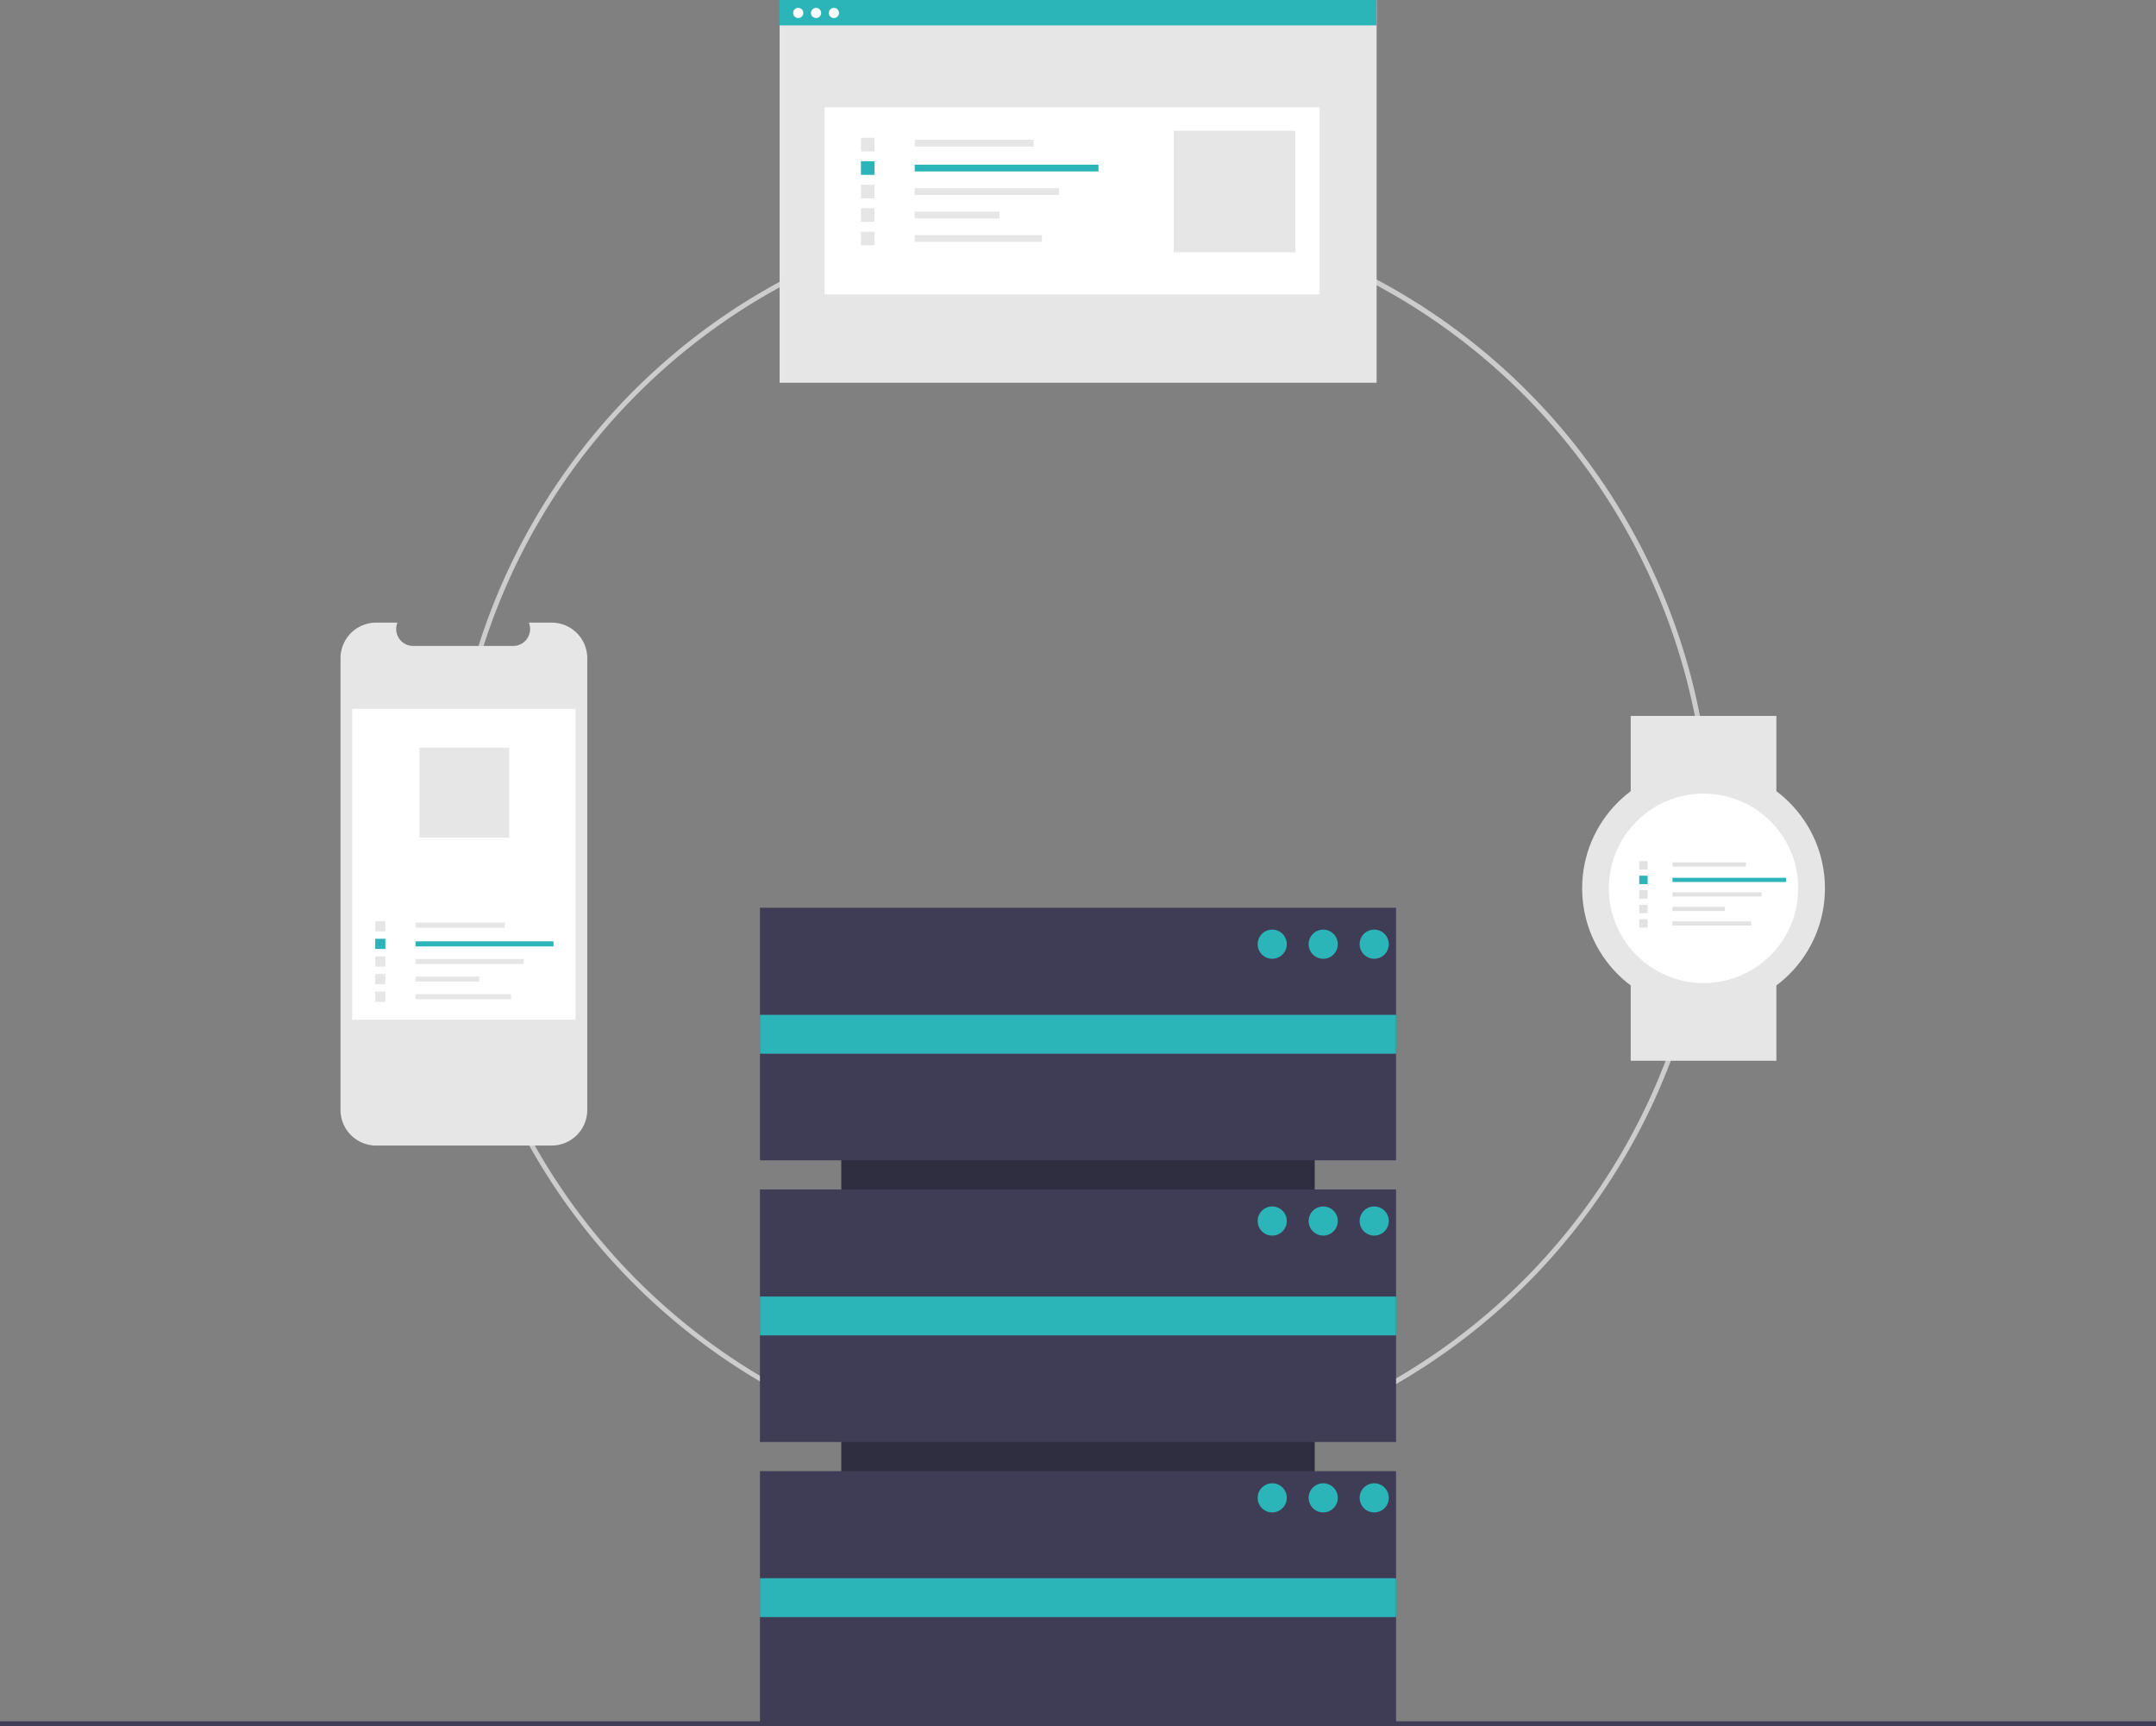 <svg id="critical_infrastructure" xmlns="http://www.w3.org/2000/svg" width="319.042" height="255.38" viewBox="0 0 319.042 255.38">
  <rect x="0" y="0" width="319.042" height="255.38" fill="#808080" stroke="none"/>
  <path id="Path_646" data-name="Path 646" d="M434.293,366.132a93.436,93.436,0,1,1,66.07-27.367,93.436,93.436,0,0,1-66.07,27.367Zm0-186.154A92.718,92.718,0,1,0,527.01,272.7,92.823,92.823,0,0,0,434.293,179.977Z" transform="translate(-274.435 -148.835)" fill="#ccc"/>
  <rect id="Rectangle_480" data-name="Rectangle 480" width="94.132" height="70.06" transform="translate(194.551 137.177) rotate(90)" fill="#2f2e41"/>
  <rect id="Rectangle_481" data-name="Rectangle 481" width="94.132" height="37.365" transform="translate(112.455 134.302)" fill="#3f3d56"/>
  <rect id="Rectangle_482" data-name="Rectangle 482" width="94.132" height="37.365" transform="translate(112.455 175.979)" fill="#3f3d56"/>
  <rect id="Rectangle_483" data-name="Rectangle 483" width="94.132" height="37.365" transform="translate(112.455 217.656)" fill="#3f3d56"/>
  <rect id="Rectangle_484" data-name="Rectangle 484" width="94.132" height="5.749" transform="translate(112.455 150.145)" fill="#2bb5b9"/>
  <rect id="Rectangle_485" data-name="Rectangle 485" width="94.132" height="5.749" transform="translate(112.455 191.822)" fill="#2bb5b9"/>
  <rect id="Rectangle_486" data-name="Rectangle 486" width="94.132" height="5.749" transform="translate(112.455 233.499)" fill="#2bb5b9"/>
  <circle id="Ellipse_22" data-name="Ellipse 22" cx="2.156" cy="2.156" r="2.156" transform="translate(186.108 137.536)" fill="#2bb5b9"/>
  <circle id="Ellipse_23" data-name="Ellipse 23" cx="2.156" cy="2.156" r="2.156" transform="translate(193.653 137.536)" fill="#2bb5b9"/>
  <circle id="Ellipse_24" data-name="Ellipse 24" cx="2.156" cy="2.156" r="2.156" transform="translate(201.198 137.536)" fill="#2bb5b9"/>
  <circle id="Ellipse_25" data-name="Ellipse 25" cx="2.156" cy="2.156" r="2.156" transform="translate(186.108 178.494)" fill="#2bb5b9"/>
  <circle id="Ellipse_26" data-name="Ellipse 26" cx="2.156" cy="2.156" r="2.156" transform="translate(193.653 178.494)" fill="#2bb5b9"/>
  <circle id="Ellipse_27" data-name="Ellipse 27" cx="2.156" cy="2.156" r="2.156" transform="translate(201.198 178.494)" fill="#2bb5b9"/>
  <circle id="Ellipse_28" data-name="Ellipse 28" cx="2.156" cy="2.156" r="2.156" transform="translate(186.108 219.452)" fill="#2bb5b9"/>
  <circle id="Ellipse_29" data-name="Ellipse 29" cx="2.156" cy="2.156" r="2.156" transform="translate(193.653 219.452)" fill="#2bb5b9"/>
  <circle id="Ellipse_30" data-name="Ellipse 30" cx="2.156" cy="2.156" r="2.156" transform="translate(201.198 219.452)" fill="#2bb5b9"/>
  <rect id="Rectangle_487" data-name="Rectangle 487" width="319.042" height="0.719" transform="translate(0 254.662)" fill="#3f3d56"/>
  <path id="Path_647" data-name="Path 647" d="M332.763,356.26v66.824a5.272,5.272,0,0,1-5.27,5.272H301.523a5.273,5.273,0,0,1-5.274-5.272V356.26a5.273,5.273,0,0,1,5.274-5.271h3.15a2.507,2.507,0,0,0,2.319,3.451H321.8a2.507,2.507,0,0,0,2.319-3.451h3.374a5.272,5.272,0,0,1,5.272,5.271Z" transform="translate(-245.86 -258.872)" fill="#e6e6e6"/>
  <rect id="Rectangle_488" data-name="Rectangle 488" width="33.054" height="45.988" transform="translate(52.119 104.878)" fill="#fff"/>
  <rect id="Rectangle_489" data-name="Rectangle 489" width="13.193" height="0.754" transform="translate(61.504 136.501)" fill="#e6e6e6"/>
  <rect id="Rectangle_490" data-name="Rectangle 490" width="20.413" height="0.754" transform="translate(61.491 139.269)" fill="#2bb5b9"/>
  <rect id="Rectangle_491" data-name="Rectangle 491" width="16.02" height="0.754" transform="translate(61.491 141.877)" fill="#e6e6e6"/>
  <rect id="Rectangle_492" data-name="Rectangle 492" width="9.423" height="0.754" transform="translate(61.491 144.485)" fill="#e6e6e6"/>
  <rect id="Rectangle_493" data-name="Rectangle 493" width="14.135" height="0.754" transform="translate(61.491 147.093)" fill="#e6e6e6"/>
  <rect id="Rectangle_494" data-name="Rectangle 494" width="1.508" height="1.508" transform="translate(55.521 136.284)" fill="#e6e6e6"/>
  <rect id="Rectangle_495" data-name="Rectangle 495" width="1.508" height="1.508" transform="translate(55.521 138.892)" fill="#2bb5b9"/>
  <rect id="Rectangle_496" data-name="Rectangle 496" width="1.508" height="1.508" transform="translate(55.521 141.5)" fill="#e6e6e6"/>
  <rect id="Rectangle_497" data-name="Rectangle 497" width="1.508" height="1.508" transform="translate(55.521 144.108)" fill="#e6e6e6"/>
  <rect id="Rectangle_498" data-name="Rectangle 498" width="1.508" height="1.508" transform="translate(55.521 146.716)" fill="#e6e6e6"/>
  <rect id="Rectangle_499" data-name="Rectangle 499" width="13.293" height="13.293" transform="translate(62.066 110.627)" fill="#e6e6e6"/>
  <rect id="Rectangle_500" data-name="Rectangle 500" width="88.342" height="56.578" transform="translate(115.369 0.05)" fill="#e6e6e6"/>
  <rect id="Rectangle_501" data-name="Rectangle 501" width="73.244" height="27.677" transform="translate(122.029 15.879)" fill="#fff"/>
  <rect id="Rectangle_502" data-name="Rectangle 502" width="17.579" height="1.004" transform="translate(135.374 20.674)" fill="#e6e6e6"/>
  <rect id="Rectangle_503" data-name="Rectangle 503" width="27.2" height="1.004" transform="translate(135.356 24.362)" fill="#2bb5b9"/>
  <rect id="Rectangle_504" data-name="Rectangle 504" width="21.345" height="1.004" transform="translate(135.356 27.837)" fill="#e6e6e6"/>
  <rect id="Rectangle_505" data-name="Rectangle 505" width="12.556" height="1.004" transform="translate(135.356 31.312)" fill="#e6e6e6"/>
  <rect id="Rectangle_506" data-name="Rectangle 506" width="18.834" height="1.004" transform="translate(135.356 34.786)" fill="#e6e6e6"/>
  <rect id="Rectangle_507" data-name="Rectangle 507" width="2.009" height="2.009" transform="translate(127.402 20.385)" fill="#e6e6e6"/>
  <rect id="Rectangle_508" data-name="Rectangle 508" width="2.009" height="2.009" transform="translate(127.402 23.86)" fill="#2bb5b9"/>
  <rect id="Rectangle_509" data-name="Rectangle 509" width="2.009" height="2.009" transform="translate(127.402 27.335)" fill="#e6e6e6"/>
  <rect id="Rectangle_510" data-name="Rectangle 510" width="2.009" height="2.009" transform="translate(127.402 30.809)" fill="#e6e6e6"/>
  <rect id="Rectangle_511" data-name="Rectangle 511" width="2.009" height="2.009" transform="translate(127.402 34.284)" fill="#e6e6e6"/>
  <rect id="Rectangle_512" data-name="Rectangle 512" width="17.985" height="17.985" transform="translate(173.693 19.346)" fill="#e6e6e6"/>
  <rect id="Rectangle_513" data-name="Rectangle 513" width="88.342" height="3.753" transform="translate(115.332)" fill="#2bb5b9"/>
  <circle id="Ellipse_31" data-name="Ellipse 31" cx="0.753" cy="0.753" r="0.753" transform="translate(117.367 1.165)" fill="#fff"/>
  <circle id="Ellipse_32" data-name="Ellipse 32" cx="0.753" cy="0.753" r="0.753" transform="translate(120.007 1.165)" fill="#fff"/>
  <circle id="Ellipse_33" data-name="Ellipse 33" cx="0.753" cy="0.753" r="0.753" transform="translate(122.648 1.165)" fill="#fff"/>
  <rect id="Rectangle_514" data-name="Rectangle 514" width="21.557" height="11.138" transform="translate(241.311 105.919)" fill="#e6e6e6"/>
  <rect id="Rectangle_515" data-name="Rectangle 515" width="21.557" height="11.138" transform="translate(241.311 145.799)" fill="#e6e6e6"/>
  <circle id="Ellipse_34" data-name="Ellipse 34" cx="17.964" cy="17.964" r="17.964" transform="translate(234.125 113.464)" fill="#e6e6e6"/>
  <circle id="Ellipse_35" data-name="Ellipse 35" cx="14.012" cy="14.012" r="14.012" transform="translate(238.078 117.416)" fill="#fff"/>
  <rect id="Rectangle_516" data-name="Rectangle 516" width="10.867" height="0.621" transform="translate(247.501 127.589)" fill="#e2e2e2"/>
  <rect id="Rectangle_517" data-name="Rectangle 517" width="16.815" height="0.621" transform="translate(247.49 129.869)" fill="#2bb5b9"/>
  <rect id="Rectangle_518" data-name="Rectangle 518" width="13.196" height="0.621" transform="translate(247.49 132.017)" fill="#e2e2e2"/>
  <rect id="Rectangle_519" data-name="Rectangle 519" width="7.762" height="0.621" transform="translate(247.49 134.165)" fill="#e2e2e2"/>
  <rect id="Rectangle_520" data-name="Rectangle 520" width="11.643" height="0.621" transform="translate(247.49 136.313)" fill="#e2e2e2"/>
  <rect id="Rectangle_521" data-name="Rectangle 521" width="1.242" height="1.242" transform="translate(242.573 127.41)" fill="#e2e2e2"/>
  <rect id="Rectangle_522" data-name="Rectangle 522" width="1.242" height="1.242" transform="translate(242.573 129.559)" fill="#2bb5b9"/>
  <rect id="Rectangle_523" data-name="Rectangle 523" width="1.242" height="1.242" transform="translate(242.573 131.707)" fill="#e2e2e2"/>
  <rect id="Rectangle_524" data-name="Rectangle 524" width="1.242" height="1.242" transform="translate(242.573 133.855)" fill="#e2e2e2"/>
  <rect id="Rectangle_525" data-name="Rectangle 525" width="1.242" height="1.242" transform="translate(242.573 136.003)" fill="#e2e2e2"/>
</svg>
